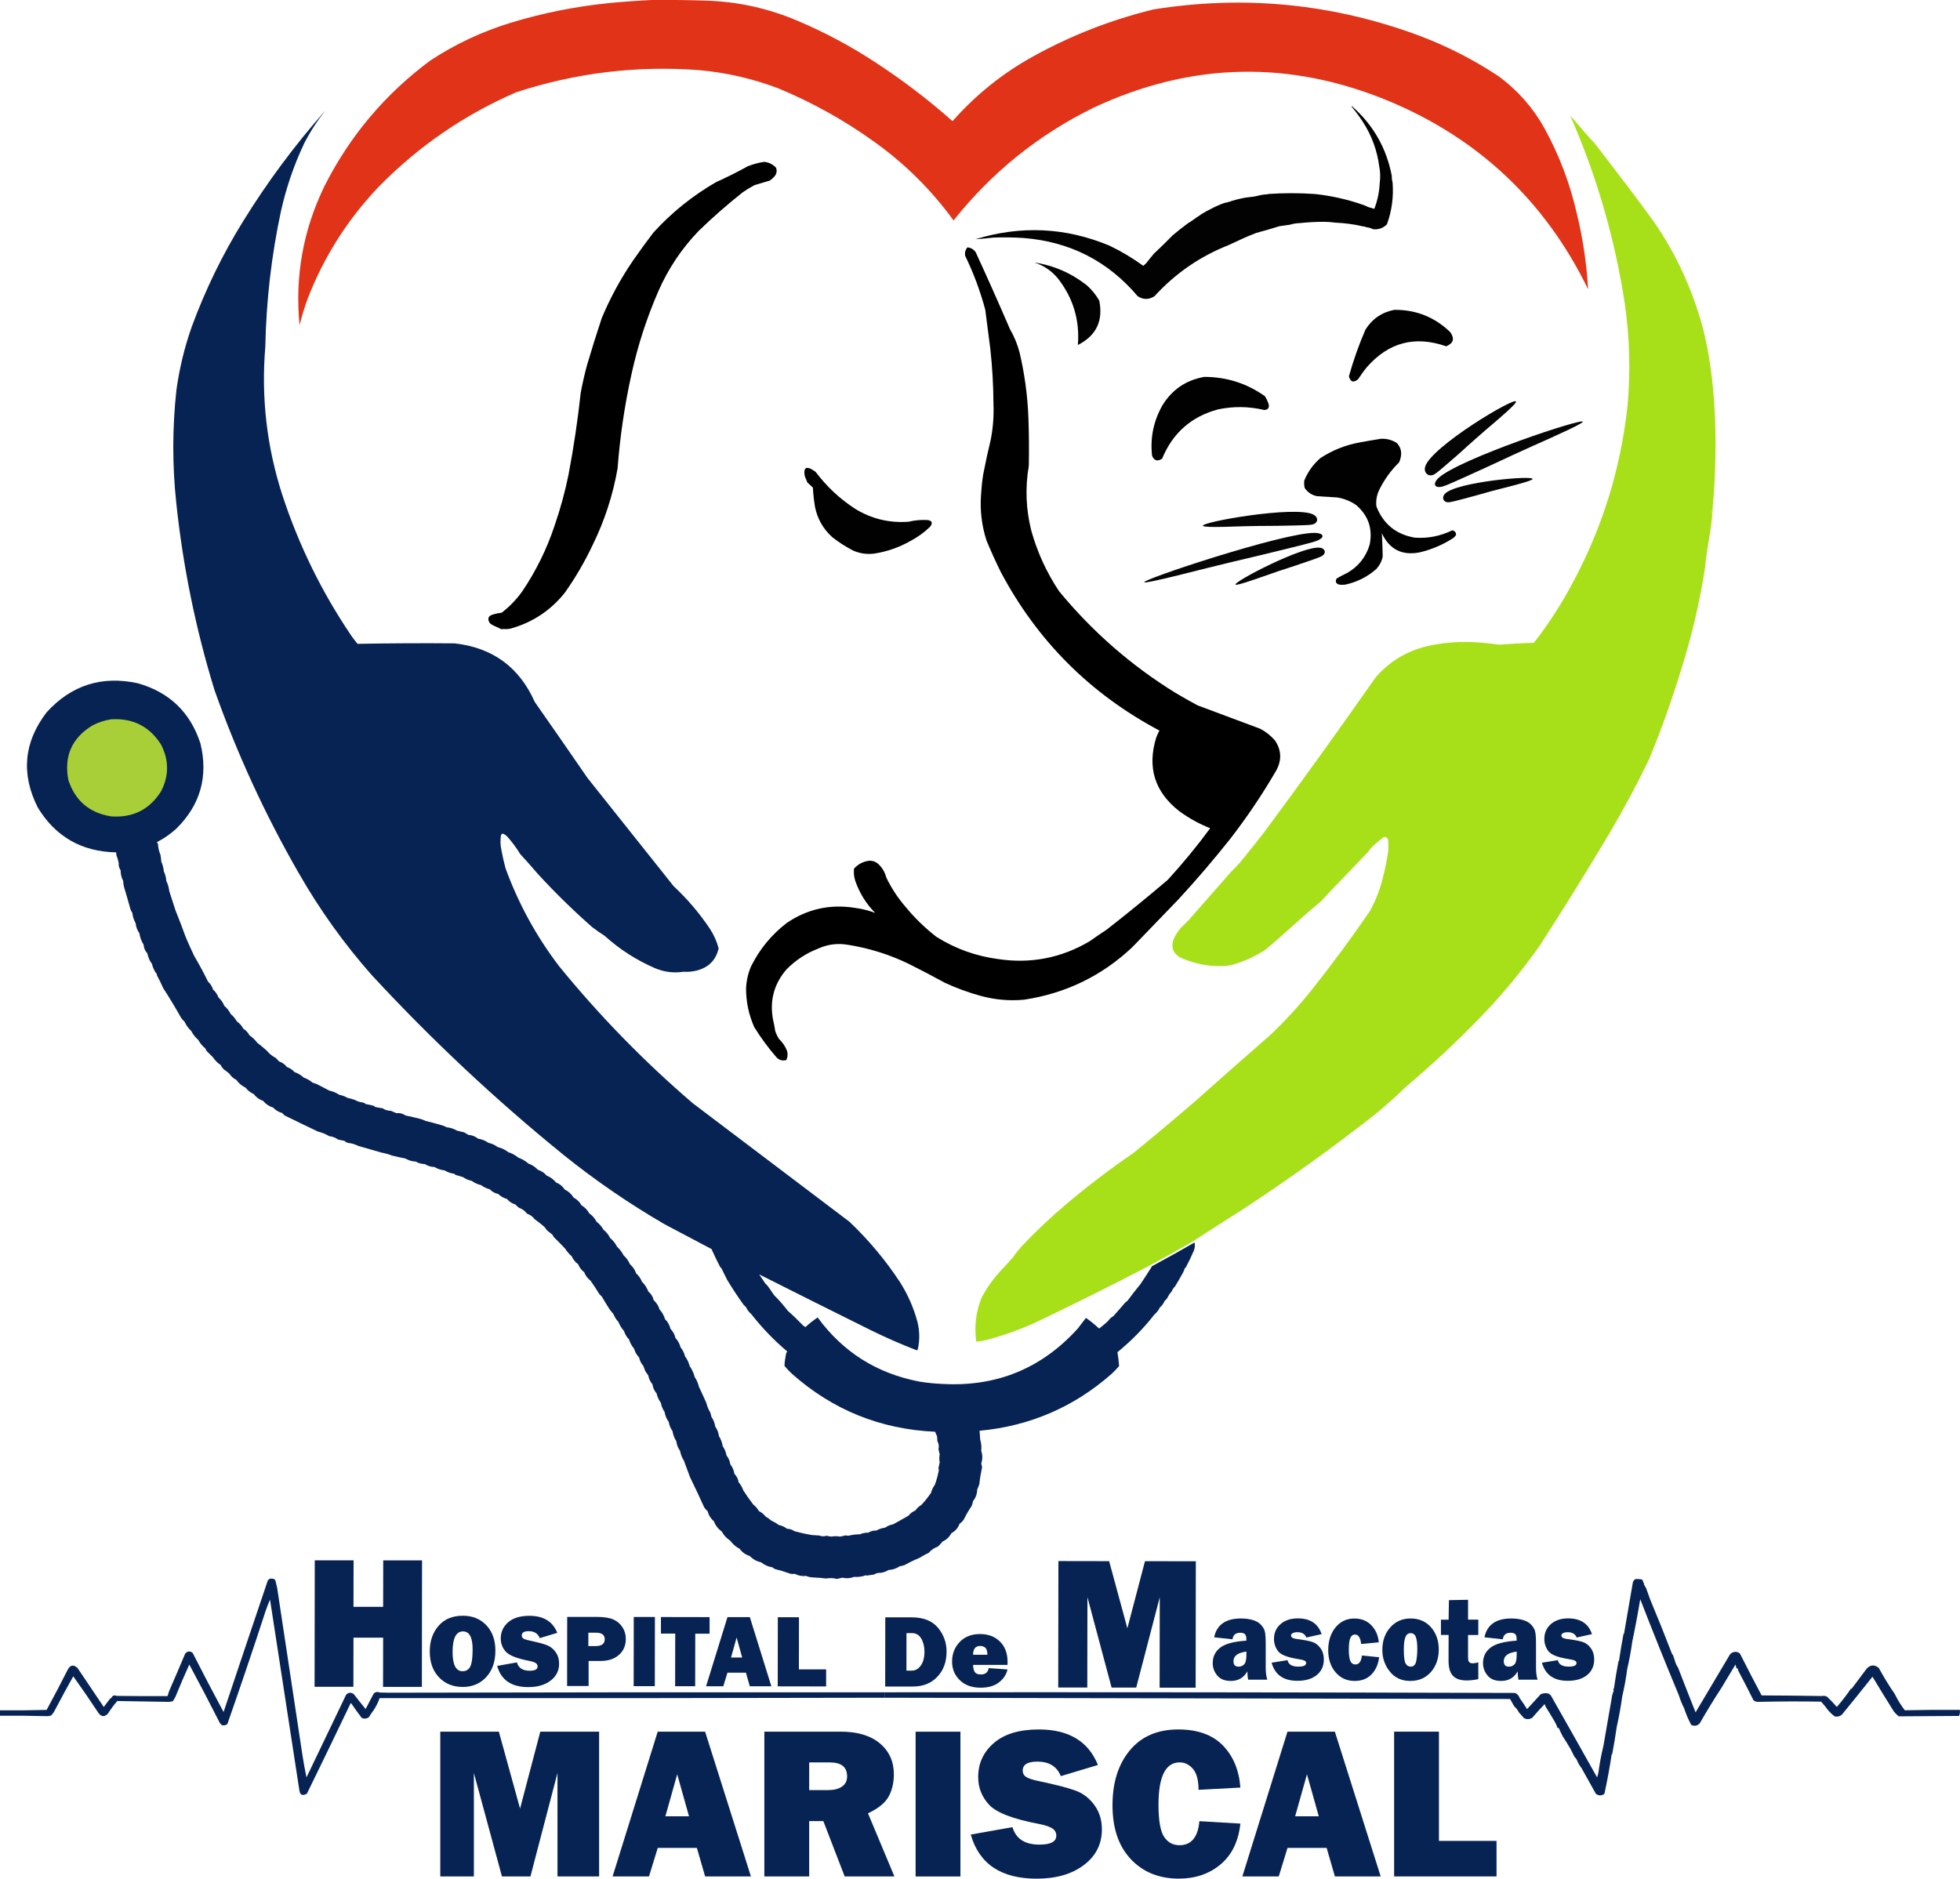 <?xml version="1.0" encoding="UTF-8"?>
<svg xmlns="http://www.w3.org/2000/svg" id="Capa_1" data-name="Capa 1" viewBox="0 0 436.31 418.26">
  <defs>
    <style>
      .cls-1 {
        fill: #050505;
      }

      .cls-1, .cls-2, .cls-3, .cls-4, .cls-5, .cls-6, .cls-7, .cls-8, .cls-9 {
        stroke-width: 0px;
      }

      .cls-1, .cls-2, .cls-3, .cls-4, .cls-5, .cls-6, .cls-7, .cls-9 {
        fill-rule: evenodd;
      }

      .cls-2 {
        fill: #020202;
      }

      .cls-3 {
        fill: #010101;
      }

      .cls-4 {
        fill: #a7e018;
      }

      .cls-5, .cls-8 {
        fill: #072353;
      }

      .cls-6 {
        fill: #a8ce38;
      }

      .cls-7 {
        fill: #e03318;
      }
    </style>
  </defs>
  <path class="cls-7" d="m145.73,0c3.8-.03,7.59.01,11.39.14,7.17.21,14.04,1.74,20.62,4.57,5.88,2.5,11.48,5.49,16.8,8.96,6.16,3.99,11.99,8.42,17.5,13.3,5.17-5.85,11.15-10.66,17.96-14.42,8.46-4.68,17.39-8.16,26.78-10.45,20.27-3.24,40.03-1.28,59.26,5.88,6.24,2.36,12.12,5.38,17.64,9.05,4.21,3.12,7.59,6.96,10.13,11.53,3.28,5.97,5.67,12.29,7.19,18.94,1.36,5.56,2.2,11.19,2.52,16.89-9.5-19.51-24.26-33.47-44.28-41.86-22.18-9.22-44.14-8.72-65.89,1.49-12.23,6.02-22.59,14.37-31.08,25.06-4.93-6.78-10.81-12.62-17.64-17.5-6.66-4.8-13.82-8.78-21.46-11.95-5.63-2.12-11.45-3.46-17.45-4.01-13.95-1.06-27.58.59-40.88,4.95-11.57,5.04-21.76,12.05-30.56,21.04-6.87,7.22-12.13,15.49-15.77,24.82-.71,1.96-1.32,3.95-1.82,5.97-1.06-10.78.76-21.04,5.46-30.8,5.64-11.24,13.53-20.62,23.66-28.14,5.56-3.65,11.53-6.45,17.92-8.4,7.19-2.19,14.54-3.65,22.02-4.39,3.34-.32,6.67-.55,9.99-.7Z"></path>
  <path class="cls-2" d="m309.81,39.22c0,.49.06.95.19,1.4.25,3.21-.17,6.32-1.26,9.33-.87.86-1.91,1.22-3.13,1.07-.44-.24-.9-.38-1.4-.42-.22-.12-.47-.18-.75-.19-2.03-.48-4.08-.75-6.16-.84-.85-.12-1.72-.19-2.61-.19-1.75,0-3.49.09-5.23.28-.81.02-1.59.14-2.33.37-.77.12-1.55.23-2.33.33-1.7.54-3.41,1.04-5.13,1.49-1.26.48-2.51,1-3.73,1.59-.81.37-1.62.75-2.43,1.12-6.39,2.52-11.89,6.32-16.52,11.39-1.25.8-2.49.8-3.73,0-6.65-7.85-15.14-12.17-25.48-12.97-2.21-.14-4.42-.17-6.63-.09-1.34.16-2.68.28-4.01.37,10.11-3.1,20.03-2.64,29.77,1.4,2.68,1.28,5.21,2.79,7.61,4.53.18-.2.38-.38.61-.56.56-.73,1.13-1.44,1.73-2.15,1.42-1.32,2.8-2.68,4.15-4.06,1.15-.98,2.33-1.91,3.55-2.8.03-.02.26-.13.54-.32.19-.13.34-.24.43-.3.3-.21.6-.43.91-.64.38-.26.76-.52,1.13-.76.31-.19.63-.38.98-.57.38-.21.74-.4,1.1-.57.41-.22.85-.44,1.33-.65.55-.25,1.08-.45,1.58-.63.15-.03.36-.07.61-.13.34-.09.58-.17.65-.19.26-.09,2.41-.81,4.39-.98.45-.04.89-.1,1.31-.19.38-.08.55-.14.97-.23.48-.1.88-.15,1.15-.18.14,0,.31,0,.5-.03.15-.03.26-.07.27-.07,3.36-.23,6.72-.23,10.08,0,.65.05,3.05.29,6.16,1.03,1.42.33,3.15.81,5.09,1.51.14.05.3.12.45.19.12.06.23.11.34.17.47.14.94.28,1.4.42.73-1.88,1.13-3.84,1.21-5.88.06-.42.09-.85.09-1.31.01-.74-.05-1.45-.19-2.15-.46-3.64-1.69-7-3.69-10.08-.74-1.14-1.55-2.23-2.43-3.27-.06-.06-.06-.12,0-.19,4.76,4.16,7.73,9.36,8.91,15.59Z"></path>
  <path class="cls-4" d="m265.49,276.41c-3.14,1.82-6.32,3.59-9.52,5.32-8.62,4.51-17.33,8.85-26.13,13.02-3.27,1.44-6.63,2.62-10.08,3.55-.8.18-1.61.32-2.43.42-.48-3.37-.09-6.63,1.17-9.8,1.26-2.36,2.81-4.51,4.67-6.44.62-.62,1.73-1.95,2.35-2.57.74-1.11,1.06-1.46,1.94-2.47,3.17-3.36,6.51-6.51,10.03-9.47,4.76-4.01,9.71-7.78,14.84-11.29,4.69-3.82,9.32-7.71,13.91-11.67,5.51-4.92,11.05-9.8,16.61-14.65,3.3-3.15,6.37-6.49,9.19-10.03,4.5-5.67,8.79-11.48,12.88-17.45,1.29-2.32,2.26-4.78,2.89-7.37.51-1.97.92-3.96,1.21-5.97.06-.81.06-1.62,0-2.43-.12-.62-.47-.85-1.07-.7-.89.68-2.78,2.22-3.35,3.19-3.7,3.94-6.98,7.21-10.65,11.17-4.34,3.54-7.92,7.07-12.23,10.65-2.36,1.56-4.91,2.71-7.65,3.45-1.2.21-2.42.28-3.64.19-.32-.06.3.12,0,0-2.43-.06-5.66-.9-7.84-1.96-1.5-.95-1.95-2.27-1.35-3.97.41-.92.94-1.76,1.59-2.52l1.87-1.87c3.14-3.58,6.28-7.16,9.43-10.73.72-.69,1.4-1.4,2.05-2.15,1.73-2.13,3.44-4.28,5.13-6.44,8.47-11.43,16.77-22.97,24.92-34.62,3.29-3.78,7.41-6.16,12.37-7.14,3.36-.67,6.75-.88,10.17-.65,1.63.1,3.24.27,4.85.51,2.61-.19,5.22-.33,7.84-.42,3.14-4.03,5.93-8.31,8.35-12.83,6.84-12.54,11-25.92,12.51-40.13.67-7.58.45-15.14-.65-22.68-2.22-14.45-6.26-28.36-12.13-41.72,1.77,1.93,3.62,4.3,5.46,6.17,4.68,6.14,9.21,11.89,13.67,18.19,3.75,5.56,6.7,11.53,8.87,17.92,8.14,22.61,2.02,57.48,3.82,43.83-.34,6.55-1.19,8.32-1.86,14.87-1.16,7.44-2.87,14.75-5.13,21.93-2.12,7-4.57,13.88-7.37,20.62-2.71,5.57-5.63,11.02-8.77,16.33-5.05,8.47-10.24,16.83-15.59,25.1-4.15,5.86-8.75,11.37-13.81,16.52-5.05,5.17-10.32,10.07-15.82,14.7-2.25,2.19-4.58,4.28-7,6.25-9.58,7.53-19.47,14.62-29.68,21.28-3.62,2.3-7.23,4.62-10.83,6.95Z"></path>
  <path class="cls-5" d="m256.39,281.93c3.21-1.72,6.38-3.49,9.53-5.31.12.6.07,1.19-.14,1.77-.54,1.27-1.14,2.51-1.78,3.73l-.28.28c-.09.33-.21.64-.37.93-.57,1.04-1.16,2.06-1.78,3.08-.34.31-.59.68-.75,1.12-.39.42-.7.88-.94,1.4-.18.28-.4.52-.65.75-.23.55-.57,1.02-1.03,1.4-.29.61-.7,1.14-1.22,1.58-2.42,3.1-5.17,5.9-8.23,8.39.17,1.02.3,2.05.37,3.08-.51.6-1.06,1.18-1.64,1.72-8.39,7.4-18.2,11.64-29.42,12.69.04.65.08,1.31.14,1.96.25.83.33,1.67.23,2.52.31.94.31,1.87,0,2.8.05.28.11.56.19.84-.27,1.23-.48,2.48-.61,3.73-.13.41-.29.82-.47,1.21-.02.98-.33,1.85-.94,2.61-.07.42-.19.83-.38,1.21-.63.92-1.19,1.88-1.68,2.89-.25.37-.56.68-.93.93-.34.94-.95,1.64-1.82,2.1-.44.84-1.1,1.47-1.96,1.86-.32.39-.66.76-1.03,1.12-.81.28-1.5.75-2.06,1.4-.72.33-1.4.7-2.05,1.12-1.13.46-2.21.98-3.27,1.58-.36.15-.73.24-1.12.28-.76.52-1.6.8-2.52.84-.71.46-1.49.68-2.33.65-.33.07-.64.2-.93.37-.53.07-1.06.14-1.59.23-.06-.02-.1-.05-.14-.09-.86.32-1.75.44-2.66.37-.86.33-1.73.39-2.61.18-.4.1-.81.2-1.21.28-.78-.21-1.58-.24-2.38-.1-1.01-.12-2.02-.2-3.03-.24-.51-.02-.99-.13-1.45-.33-.88.11-1.72-.05-2.52-.47-.46.08-.91.04-1.35-.14-.91-.34-1.85-.62-2.8-.84-.32-.09-.6-.24-.84-.47-.95-.14-1.79-.52-2.52-1.12-.99-.2-1.83-.67-2.52-1.4-.93-.28-1.67-.81-2.24-1.59-.85-.44-1.55-1.05-2.1-1.82-.81-.52-1.45-1.21-1.91-2.06-.8-.57-1.38-1.32-1.72-2.24-.7-.6-1.17-1.34-1.4-2.24-.27-.26-.52-.54-.75-.84-1.02-2.26-2.07-4.5-3.16-6.72-.47-1.25-.93-2.49-1.39-3.74-.43-.66-.7-1.37-.84-2.15-.46-.64-.74-1.36-.84-2.15-.44-.69-.72-1.44-.84-2.24-.45-.65-.73-1.33-.84-2.05-.49-.67-.8-1.42-.93-2.24-.43-.62-.71-1.31-.84-2.05-.46-.62-.77-1.3-.93-2.05-.51-.59-.82-1.27-.93-2.05-.49-.57-.8-1.22-.93-1.96-.22-.31-.43-.62-.65-.93-.14-.41-.3-.82-.46-1.21-.48-.54-.79-1.16-.93-1.87-.54-.55-.91-1.21-1.12-1.96-.52-.61-.89-1.29-1.12-2.05-.53-.53-.9-1.15-1.12-1.87-.54-.61-.96-1.3-1.26-2.06-.47-.48-.83-1.04-1.07-1.68-.28-.34-.56-.68-.84-1.03-.61-.95-1.2-1.91-1.77-2.9l-.56-.56c-.62-1.02-1.27-2.02-1.96-2.99-.65-.49-1.11-1.11-1.4-1.87-.61-.47-1.06-1.06-1.35-1.78-.64-.47-1.12-1.06-1.44-1.78-.57-.49-1.05-1.05-1.44-1.68-.81-.86-1.63-1.7-2.47-2.52-.16-.21-.3-.42-.42-.65-.4-.29-.79-.61-1.17-.93-.19-.27-.39-.54-.61-.79-.69-.6-1.4-1.16-2.14-1.68-.43-.59-.99-.99-1.68-1.22-.46-.62-1.05-1.06-1.77-1.31-.31-.22-.59-.46-.84-.75-.75-.22-1.37-.63-1.86-1.22-.75-.21-1.41-.58-1.96-1.12-.73-.15-1.35-.49-1.86-1.03-.72-.19-1.37-.5-1.96-.94-.75-.17-1.44-.48-2.05-.94-.72-.14-1.37-.42-1.96-.84-.53-.14-1.06-.3-1.59-.47-.15-.06-.28-.15-.37-.28-.77-.09-1.49-.34-2.15-.75-.81-.08-1.55-.33-2.24-.75-.78-.01-1.5-.23-2.15-.66-.74,0-1.42-.19-2.05-.56-.8-.02-1.55-.24-2.24-.66-1-.2-2-.42-2.99-.66-.76-.3-1.53-.52-2.33-.66-1.74-.5-3.48-1-5.22-1.5-.7-.36-1.45-.58-2.24-.66-.32-.08-.6-.24-.84-.47-.46-.11-.93-.2-1.4-.28-.58-.43-1.24-.68-1.96-.75-.79-.47-1.63-.82-2.52-1.03-2.46-1.17-4.91-2.35-7.37-3.56-.23-.15-.42-.33-.56-.56-.8-.21-1.48-.62-2.05-1.22-.9-.28-1.64-.78-2.24-1.5-.84-.29-1.53-.78-2.05-1.5-.74-.33-1.37-.81-1.86-1.45-.84-.39-1.52-.97-2.05-1.73-.64-.31-1.15-.77-1.54-1.36-.39-.36-.81-.69-1.26-.98-.29-.29-.52-.61-.7-.98-.68-.44-1.24-1-1.68-1.68l-1.4-1.4c-.13-.17-.23-.35-.28-.56-.67-.54-1.22-1.2-1.63-1.96-.65-.55-1.16-1.2-1.54-1.96-.64-.58-1.14-1.27-1.49-2.06-.27-.26-.52-.54-.75-.84-1.26-2.26-2.6-4.47-4-6.63-.44-1-.92-1.98-1.44-2.94.03-.03.06-.06.09-.09-.57-.7-.96-1.49-1.16-2.38-.52-.7-.86-1.48-1.02-2.33-.51-.55-.79-1.21-.84-1.96-.49-.77-.8-1.61-.93-2.52-.48-.67-.76-1.41-.84-2.24-.4-.72-.65-1.5-.74-2.33-.15-.2-.27-.42-.37-.65-.48-1.72-.97-3.43-1.49-5.14-.1-.43-.16-.87-.18-1.31-.38-.73-.56-1.51-.56-2.33-.34-.53-.48-1.05-.42-1.59-.11-.6-.28-1.2-.51-1.77-.05-.22-.06-.43-.05-.65-7.69-.15-13.52-3.48-17.48-10.01-3.75-7.49-3.09-14.55,1.99-21.18,5.51-6.05,12.28-8.2,20.31-6.46,7.03,2,11.67,6.47,13.93,13.41,1.77,7.36-.02,13.69-5.39,18.98-1.3,1.18-2.73,2.17-4.3,2.98.09.13.17.27.23.42.05.84.24,1.65.56,2.43.09.49.15.99.18,1.49.31.68.5,1.4.56,2.15.32.68.5,1.4.56,2.15.35.7.56,1.45.65,2.24.46,1.43.93,2.86,1.39,4.3.81,2,1.58,4.03,2.32,6.07.59,1.38,1.21,2.75,1.86,4.11,1.1,1.86,2.12,3.76,3.07,5.7.54.48.91,1.08,1.12,1.77.55.49.96,1.08,1.21,1.77.58.52,1.02,1.14,1.3,1.87.61.48,1.07,1.08,1.4,1.78.57.48,1.04,1.04,1.4,1.68.6.41,1.07.94,1.4,1.59.6.38,1.07.88,1.4,1.5.67.45,1.24,1,1.72,1.64.74.57,1.45,1.16,2.14,1.78.54.67,1.2,1.2,1.96,1.59.27.25.51.52.75.79.72.24,1.31.66,1.77,1.26.66.22,1.22.6,1.68,1.12.77.26,1.46.67,2.05,1.22.73.25,1.38.63,1.96,1.12l.84.28c.97.49,1.93.98,2.89,1.5.81.17,1.56.48,2.24.94.64.11,1.23.33,1.77.66.57.13,1.13.28,1.68.47.51.3,1.07.49,1.68.56.29.05.54.18.75.37.6.1,1.19.22,1.77.38.12.09.25.19.37.28.53.09,1.06.19,1.59.28.56.36,1.18.55,1.87.56.4.17.81.34,1.21.52.73-.09,1.42.08,2.05.52,1.1.23,2.18.48,3.27.75.42.12.82.28,1.21.47,1.19.28,2.37.59,3.54.94.4.1.77.26,1.12.47.84.07,1.62.33,2.33.75.53.12,1.06.24,1.59.38.31.19.62.37.93.56.81.05,1.52.33,2.15.84.84.13,1.62.44,2.33.94.75.16,1.44.47,2.05.94.86.2,1.64.57,2.33,1.12.83.26,1.58.67,2.24,1.22.83.29,1.58.73,2.24,1.31.82.3,1.54.77,2.14,1.4.78.25,1.43.69,1.96,1.31.82.32,1.51.82,2.05,1.5.82.33,1.48.86,1.96,1.59.83.4,1.48.99,1.96,1.78.76.4,1.35.98,1.77,1.73.74.44,1.31,1.03,1.72,1.78.69.49,1.24,1.12,1.63,1.87.63.49,1.14,1.08,1.54,1.78.64.51,1.13,1.14,1.49,1.87.64.52,1.14,1.14,1.49,1.87.61.57,1.11,1.22,1.49,1.96.61.55,1.08,1.2,1.4,1.96.65.56,1.12,1.24,1.4,2.06.58.52,1.01,1.14,1.3,1.87.63.61,1.09,1.32,1.4,2.15.62.52,1.02,1.17,1.21,1.96.62.56,1.06,1.25,1.3,2.06.57.62.98,1.34,1.21,2.15.62.59,1.02,1.31,1.21,2.15.57.57.94,1.26,1.12,2.05.55.58.92,1.27,1.12,2.05.49.61.83,1.29,1.02,2.05.48.64.82,1.36,1.02,2.15.52.74.89,1.54,1.12,2.43.44.66.75,1.37.93,2.15.57,1.21,1.13,2.42,1.67,3.64.16.7.44,1.39.84,2.05.13.33.22.67.28,1.03.46.65.74,1.36.84,2.15.46.64.74,1.36.84,2.15.44.69.71,1.43.84,2.24.43.62.71,1.31.84,2.05.46.58.74,1.23.84,1.96.49.64.8,1.35.93,2.15.51.52.82,1.14.93,1.87.46.52.8,1.11,1.02,1.77.7,1.09,1.44,2.15,2.23,3.18.52.4.94.88,1.26,1.45.58.3,1.08.7,1.49,1.22.47.27.9.58,1.31.94.57.24,1.1.55,1.59.94.69.13,1.31.41,1.87.84.62.02,1.18.2,1.68.56,1.29.35,2.59.64,3.92.85.53.03,1.06.06,1.59.1.52.21,1.06.23,1.63.05.35.1.71.16,1.07.19.64-.12,1.28-.11,1.91,0,.43-.07.85-.16,1.26-.28.2.06.4.09.61.09.84-.21,1.7-.32,2.57-.32.59-.26,1.22-.38,1.87-.37.54-.34,1.13-.5,1.77-.46.61-.35,1.26-.57,1.96-.65.54-.38,1.13-.63,1.77-.74,1.17-.63,2.32-1.28,3.46-1.95.39-.51.89-.88,1.49-1.12.36-.52.81-.94,1.36-1.26.79-.85,1.51-1.75,2.15-2.7.16-.65.44-1.24.84-1.77.39-1.06.68-2.15.89-3.27-.02-.14-.05-.28-.09-.42.11-.43.2-.87.28-1.31-.12-.59-.12-1.18,0-1.77-.09-.39-.18-.78-.28-1.17.16-.62.08-1.21-.23-1.77-.03-.37-.06-.75-.09-1.12-.16-.32-.3-.65-.42-.98-12.2-.56-22.83-4.87-31.9-12.93-.58-.55-1.12-1.12-1.63-1.73.02-.78.12-1.56.28-2.33.02-.33.13-.63.33-.89-2.95-2.49-5.6-5.24-7.97-8.27-.52-.45-.92-.97-1.21-1.59l-.56-.56c-1.28-1.79-2.49-3.62-3.63-5.51-.44-.87-.87-1.75-1.3-2.62l-.28-.28c-.67-1.3-1.31-2.63-1.91-3.97-3.48-1.84-6.96-3.68-10.44-5.52-7.85-4.56-15.31-9.67-22.37-15.34-15.23-12.34-29.53-25.75-42.92-40.24-6.13-6.96-11.5-14.47-16.11-22.52-7.5-13.03-13.76-26.63-18.79-40.81-4.19-13.63-7.03-27.54-8.52-41.73-.89-8.37-.88-16.74.04-25.1.66-4.78,1.78-9.44,3.38-13.99,3.01-8.23,6.82-16.07,11.42-23.5,5.4-8.75,11.51-16.99,18.33-24.7-1.78,2.25-3.34,4.67-4.68,7.27-2.28,4.81-3.99,9.82-5.16,15.02-2.14,9.96-3.3,20.04-3.5,30.23-.95,11.27.31,22.29,3.78,33.04,3.65,11.14,8.74,21.54,15.26,31.19.46.68.96,1.34,1.49,1.96,7.2-.14,14.4-.17,21.6-.11,8.46.95,14.41,5.3,17.85,13.05,3.93,5.62,7.85,11.26,11.73,16.91,6.4,8.04,12.79,16.07,19.19,24.11,3.08,2.87,5.78,6.05,8.1,9.53.86,1.33,1.5,2.76,1.91,4.3-.58,2.55-2.14,4.18-4.67,4.89-1.03.29-2.07.4-3.13.32-2.2.34-4.33.07-6.39-.8-4.13-1.79-7.86-4.19-11.19-7.2-.96-.61-1.9-1.26-2.8-1.96-4.26-3.75-8.32-7.72-12.16-11.92-1.24-1.46-2.51-2.89-3.82-4.3-.88-1.45-1.89-2.8-3.03-4.06-.26-.23-.55-.4-.89-.51-.19.06-.31.19-.37.37-.18,1.09-.15,2.18.09,3.27.25,1.38.56,2.75.93,4.11,2.89,7.89,6.86,15.14,11.91,21.76,9,11.05,18.92,21.22,29.77,30.52,11.62,8.79,23.24,17.58,34.86,26.37,4.27,4.06,8.01,8.53,11.23,13.41,1.75,2.75,3.06,5.71,3.91,8.87.51,2.05.54,4.1.08,6.16-.05.1-.13.16-.23.19-3.45-1.33-6.84-2.81-10.17-4.45-8.33-4.13-16.63-8.28-24.9-12.45.44.68.89,1.35,1.35,2.01.28.25.53.53.75.84.4.59.81,1.18,1.21,1.77,1.09,1.08,2.1,2.23,3.03,3.46,1.2,1.06,2.35,2.17,3.45,3.32.17.11.34.22.51.33.85-.79,1.75-1.5,2.71-2.14,5.64,7.7,13.18,12.46,22.61,14.27,1.67.28,3.35.45,5.04.52,12.07.71,22.14-3.38,30.21-12.27.62-.81,1.25-1.62,1.87-2.42,1,.69,1.95,1.46,2.84,2.29.06.06.12.06.19,0,.65-.5,1.28-1.03,1.87-1.58.32-.47.72-.84,1.21-1.12.84-.93,1.66-1.88,2.48-2.84.19-.22.41-.41.65-.56.93-1.27,1.9-2.51,2.9-3.73.85-1.27,1.68-2.54,2.48-3.82Z"></path>
  <path class="cls-9" d="m170.09,36.03c1.05.11,1.94.54,2.66,1.31.26.72.14,1.38-.37,1.96-.3.33-.63.63-.98.89-1.15.34-2.3.68-3.45,1.03-.9.48-1.77,1.01-2.61,1.59-3.4,2.69-6.67,5.55-9.8,8.59-3.8,3.94-6.8,8.44-9.01,13.49-2.59,5.96-4.58,12.12-5.97,18.48-1.52,6.89-2.55,13.86-3.08,20.9-1.03,5.92-2.87,11.59-5.51,16.98-1.78,3.78-3.86,7.35-6.25,10.73-3.16,3.95-7.19,6.61-12.09,7.98-.87.19-1.24.04-2.11.11-.73-.47-1.9-.74-2.51-1.37-.58-.97-.31-1.61.79-1.91.61-.18,1.23-.31,1.87-.37,1.78-1.37,3.32-2.97,4.62-4.81,3.06-4.54,5.46-9.42,7.19-14.65,1.27-3.7,2.3-7.46,3.08-11.29,1.14-6.03,2.05-12.1,2.71-18.2.38-2.07.85-4.12,1.4-6.16,1.03-3.5,2.12-6.98,3.27-10.45,1.9-4.55,4.23-8.84,7-12.88,1.45-2.09,2.94-4.14,4.48-6.16,4.08-4.49,8.73-8.23,13.95-11.25,2.42-1.09,4.78-2.27,7.09-3.55,1.19-.47,2.4-.8,3.64-.98Z"></path>
  <path class="cls-2" d="m308.02,38.65c-.13-.45-.19-.91-.19-1.4"></path>
  <path class="cls-9" d="m215.35,55.07c.75.08,1.35.42,1.82,1.03,2.62,5.69,5.17,11.41,7.65,17.17.95,1.64,1.67,3.38,2.15,5.23,1.13,4.79,1.78,9.64,1.96,14.56.13,3.55.16,7.09.09,10.64-.83,4.86-.65,9.69.56,14.47,1.35,4.81,3.4,9.29,6.16,13.44,7.41,9,16.04,16.54,25.9,22.63,1.62.97,3.27,1.9,4.95,2.8,4.67,1.74,9.33,3.48,14,5.23,1.23.67,2.3,1.52,3.22,2.57,1.46,2.17,1.55,4.41.28,6.72-3.06,5.27-6.45,10.31-10.17,15.12-3.68,4.65-7.54,9.16-11.57,13.53-3.44,3.56-6.88,7.13-10.31,10.69-6.78,6.38-14.81,10.27-24.08,11.67-3.26.3-6.46.02-9.61-.84-2.73-.74-5.37-1.71-7.93-2.89-2.71-1.48-5.45-2.91-8.21-4.29-4.28-2.06-8.75-3.46-13.44-4.2-2.3-.4-4.51-.12-6.63.84-2.69,1.04-5.03,2.58-7.05,4.62-2.82,3.27-3.81,7.03-2.99,11.29.2.8.35,1.61.47,2.43.21.63.49,1.22.84,1.77.78.75,1.37,1.62,1.77,2.61.23.73.18,1.43-.14,2.1-.86.22-1.59.02-2.19-.61-1.83-2.11-3.48-4.35-4.95-6.72-1.22-2.75-1.82-5.62-1.82-8.63.07-1.66.43-3.27,1.07-4.81,1.9-3.87,4.56-7.12,7.98-9.75,4.61-3.13,9.68-4.25,15.21-3.36,1.55.21,3.04.58,4.48,1.12-2.01-2.04-3.49-4.42-4.43-7.14-.29-.88-.38-1.78-.28-2.71.91-1.01,2.03-1.6,3.36-1.77.71-.04,1.35.17,1.91.61.96.84,1.59,1.88,1.91,3.13,1.15,2.37,2.58,4.55,4.29,6.53,2.04,2.48,4.33,4.7,6.86,6.67,4.2,2.64,8.77,4.29,13.72,4.95,7.25,1.09,14.03-.22,20.34-3.92,1.26-.89,2.53-1.76,3.83-2.61,4.62-3.6,9.16-7.3,13.63-11.11,3.35-3.66,6.5-7.49,9.43-11.48-2.47-.99-4.78-2.26-6.91-3.83-5.45-4.28-7.15-9.74-5.09-16.38.2-.53.43-1.04.7-1.54-15.38-8.17-27.16-19.94-35.32-35.32-1.13-2.3-2.19-4.63-3.17-7-1.07-3.34-1.48-6.76-1.21-10.27.09-1.47.24-2.93.47-4.39.5-2.6,1.06-5.18,1.68-7.75.52-2.65.72-5.33.61-8.03-.02-4.09-.25-8.16-.7-12.23-.37-2.89-.74-5.79-1.12-8.68-1.11-4.16-2.6-8.17-4.48-12.04-.12-.71.05-1.33.51-1.87Z"></path>
  <path class="cls-2" d="m230.19,58.43c4.4.66,8.35,2.39,11.85,5.18,1.06.97,1.95,2.07,2.66,3.31.92,4.51-.67,7.81-4.76,9.89.44-5.49-1.02-10.41-4.39-14.75-1.43-1.76-3.22-2.97-5.37-3.64Z"></path>
  <path class="cls-3" d="m310.45,68.98c4.81-.02,8.93,1.63,12.37,4.95,1.04,1.44.74,2.5-.89,3.17-6.91-2.42-12.77-.89-17.59,4.57-.73.88-1.39,1.79-2.01,2.75-1.03.86-1.72.64-2.05-.65.99-3.56,2.22-7.02,3.69-10.41,1.53-2.4,3.69-3.87,6.49-4.39Z"></path>
  <path class="cls-3" d="m268.08,83.91c4.96,0,9.45,1.43,13.49,4.29.35.55.63,1.15.84,1.77.18.83-.14,1.26-.98,1.31-3.41-.81-6.83-.86-10.27-.14-5.96,1.6-10.11,5.26-12.46,10.97-1.04.69-1.78.47-2.24-.65-.44-3.94.31-7.64,2.24-11.11,2.16-3.58,5.29-5.72,9.38-6.44Z"></path>
  <path class="cls-3" d="m307.09,97.72c1.38-.14,2.66.15,3.83.89.87.9,1.16,1.98.89,3.22-.07.39-.19.77-.37,1.12-1.8,1.77-3.27,3.8-4.39,6.07-.58,1.18-.8,2.42-.65,3.73,1.53,3.92,4.38,6.24,8.54,6.95,2.93.21,5.71-.34,8.35-1.63.57.13.85.47.84,1.03-.2.33-.47.59-.79.79-2.25,1.44-4.68,2.46-7.28,3.08-3.93.78-6.75-.64-8.45-4.25.1,1.74.16,3.48.19,5.23-.22,1.03-.69,1.93-1.4,2.71-2,1.77-4.32,2.94-6.95,3.5-.44.06-.87.06-1.31,0-.74-.2-.95-.65-.61-1.35.77-.46,1.56-.88,2.38-1.26,2.5-1.44,4.16-3.54,4.99-6.3.71-3.55-.3-6.49-3.03-8.82-1.27-.87-2.67-1.43-4.2-1.68-1.49-.09-2.99-.18-4.48-.28-1.17-.24-2.09-.85-2.75-1.82-.14-.55-.17-1.11-.09-1.68.8-1.95,2-3.62,3.59-4.99,2.63-1.72,5.49-2.87,8.59-3.45,1.53-.29,3.06-.55,4.57-.79Z"></path>
  <path class="cls-3" d="m179.51,104.16c.29,0,.57.05.84.14.42.23.82.47,1.21.75,2.45,3.26,5.37,6,8.77,8.21,3.67,2.26,7.65,3.22,11.95,2.89,1.38-.33,2.78-.45,4.2-.37.99.14,1.2.62.61,1.45-1.32,1.29-2.8,2.36-4.43,3.22-2.51,1.42-5.18,2.35-8.03,2.8-1.62.21-3.17-.01-4.67-.65-1.66-.85-3.21-1.84-4.67-2.99-2.03-1.82-3.32-4.08-3.87-6.77-.23-1.42-.39-2.85-.47-4.29-.4-.37-.81-.75-1.21-1.12-.19-.44-.37-.87-.56-1.31-.12-.46-.15-.93-.09-1.4.07-.25.21-.43.42-.56Z"></path>
  <path class="cls-6" d="m24.69,160.15c4.85-.32,8.57,1.55,11.15,5.6,1.8,3.48,1.8,6.97,0,10.45-2.58,4.07-6.3,5.92-11.15,5.55-4.79-.78-7.95-3.47-9.47-8.07-1.02-5.32.77-9.38,5.37-12.18,1.3-.68,2.67-1.13,4.11-1.35Z"></path>
  <path class="cls-1" d="m337.29,107.98c-4.48,1.13-7.13,1.87-8.77,2.35-.45.13-1.33.36-3.1.83-2.39.63-2.89.73-3.31.65-.91-.17-1.14-1.14-.49-1.85,2.46-2.68,19.89-4.19,19.54-3.3-.08.19-1.02.57-3.87,1.32Z"></path>
  <path class="cls-1" d="m279.18,129.04c4.54-1.61,7.27-2.51,8.96-3.04.46-.14,1.37-.46,3.17-1.08,2.44-.84,2.93-1.04,3.24-1.33.69-.62.34-1.47-.63-1.64-3.67-.64-19.69,7.75-18.87,8.22.18.1,1.21-.13,4.12-1.13Z"></path>
  <path class="cls-1" d="m345.85,97.21c-7.43,3.31-11.84,5.35-14.55,6.64-.74.35-2.21,1.02-5.15,2.34-3.97,1.79-4.79,2.13-5.46,2.22-1.44.2-1.69-.82-.53-1.94,4.38-4.22,32.86-13.72,32.16-12.53-.15.26-1.73,1.12-6.47,3.26Z"></path>
  <path class="cls-1" d="m272.93,117.28c5.78-.19,9.23-.22,11.36-.21.58,0,1.73-.03,4.02-.08,3.1-.08,3.73-.12,4.19-.33,1.01-.46.92-1.55-.13-2.1-3.97-2.07-25.35,1.7-24.58,2.53.17.18,1.44.29,5.13.2Z"></path>
  <path class="cls-1" d="m262.91,127.92c9.05-2.28,14.47-3.57,17.83-4.35.92-.21,2.71-.66,6.31-1.54,4.85-1.2,5.83-1.47,6.5-1.81,1.45-.73.97-1.54-.85-1.58-6.89-.14-39.4,10.66-37.94,11.02.32.08,2.35-.3,8.14-1.73Z"></path>
  <path class="cls-1" d="m333.85,93.06c-4.43,3.76-7,6.06-8.57,7.51-.43.4-1.3,1.15-3.04,2.65-2.35,2.03-2.85,2.42-3.37,2.56-1.13.3-1.96-.68-1.63-1.85,1.23-4.42,20.13-15.73,20.24-14.52.02.26-.82,1.22-3.62,3.64Z"></path>
  <g>
    <path class="cls-5" d="m60.06,351.47c.3-.01.6,0,.89.05.15.08.26.19.35.33.13.57.26,1.13.4,1.68,1.88,12.45,3.76,24.89,5.64,37.33.25,1.62.55,3.24.89,4.85,2.94-6.13,5.87-12.26,8.81-18.38.53-.56,1.1-.61,1.73-.14.86,1.12,1.74,2.22,2.62,3.31.56-1.04,1.1-2.08,1.63-3.13.31-.63.81-.82,1.48-.56.64.02,1.29.03,1.93.05,36.86-.09,73.72-.12,110.58-.09v1.21c-37.5.09-75,.12-112.5.09-.32.91-.75,1.78-1.29,2.61-.4.54-.78,1.1-1.14,1.68-.49.3-1,.34-1.53.14-.81-1.05-1.59-2.12-2.33-3.22-.07-.12-.13-.12-.2,0-3.2,6.7-6.44,13.38-9.7,20.06-.98.55-1.54.3-1.68-.75-2.19-14.17-4.36-28.33-6.53-42.46-.39.88-.74,1.78-1.04,2.71-2.73,8.37-5.55,16.71-8.46,25.01-.36.27-.78.34-1.24.23-.12-.15-.25-.29-.4-.42-2.22-4.38-4.5-8.74-6.83-13.07-1.07,2.36-2.09,4.74-3.07,7.14-.18.35-.38.7-.59,1.03-.28.06-.56.11-.84.14-3.85-.06-7.69-.12-11.53-.19-.77.88-1.46,1.82-2.08,2.8-.75.78-1.44.74-2.08-.09-1.83-2.77-3.71-5.51-5.64-8.21-1.45,2.59-2.87,5.2-4.25,7.84-.19.32-.42.62-.69.89-.27.09-.55.14-.84.14-3.51-.09-7.02-.12-10.54-.09v-1.21c3.46.03,6.93,0,10.39-.09,1.61-2.96,3.18-5.94,4.7-8.96.56-1.06,1.29-1.19,2.18-.37,1.95,2.89,3.89,5.79,5.84,8.68.45-.59.89-1.19,1.34-1.77.25-.16.45-.36.59-.61.28-.24.58-.27.89-.09,3.79.05,7.59.06,11.38.05.12-.37.24-.74.35-1.12,1.21-2.76,2.39-5.53,3.56-8.31.51-.61,1.07-.67,1.68-.19,2.24,4.41,4.53,8.8,6.88,13.16,3.27-9.78,6.55-19.55,9.85-29.3.12-.16.27-.28.45-.37Z"></path>
    <path class="cls-5" d="m364.06,351.55c.41-.02.81,0,1.21.05.17.03.31.1.42.23.04.3.15.56.33.79l-.09.09c.17.3.34.59.51.89.29.82.59,1.65.89,2.47,1.67,3.99,3.29,8.02,4.85,12.09.03.13.11.22.23.28.22.65.44,1.31.65,1.96.12.3.28.58.47.84,1.29,3.34,2.6,6.67,3.92,9.99,2.55-4.29,5.1-8.58,7.65-12.88.46-.52,1.04-.7,1.73-.51.2.07.37.18.51.33,1.57,3.11,3.17,6.21,4.81,9.29,4.47.02,8.93.06,13.39.14.4-.09.79-.04,1.17.14.77.73,1.5,1.5,2.19,2.29,1.13-1.31,2.18-2.68,3.17-4.11l.09.09c1.12-1.5,2.24-2.99,3.36-4.48.84-.91,1.75-.97,2.71-.19,1.11,2.04,2.29,3.97,3.55,5.79.63,1.3,1.38,2.51,2.24,3.64,4.09-.09,8.18-.12,12.27-.09.05.48,0,.93-.19,1.35-4.48.03-8.96.07-13.44.09-.39-.33-.75-.68-1.07-1.07-1.61-2.57-3.2-5.15-4.76-7.75-2.23,2.82-4.49,5.62-6.77,8.4-.48.44-1.04.58-1.68.42-.48-.38-.93-.8-1.35-1.26-.51-.7-1.06-1.37-1.63-2.01-4.67-.08-9.33-.06-14,.05-.41.01-.77-.11-1.07-.37-1.09-2.2-2.21-4.38-3.36-6.53-.08-.18-.12-.37-.14-.56h-.28c-.05-.29-.13-.57-.23-.84-1.03,1.71-2.05,3.42-3.08,5.13-1.69,2.59-3.31,5.24-4.85,7.93-.54.59-1.18.71-1.91.37-.64-1.19-1.16-2.43-1.59-3.73-.47-.92-.86-1.88-1.17-2.89-2.95-7.07-5.81-14.2-8.59-21.37-.52,3.17-1.11,6.31-1.77,9.43-.28,2.05-.65,4.07-1.12,6.07-.27,2.08-.64,4.13-1.12,6.16-.31,2.29-.72,4.53-1.21,6.72-.3,2.07-.64,4.12-1.03,6.16l-.09-.09c-.45,2.98-.99,5.93-1.63,8.87-.62.48-1.26.48-1.91,0-1.04-1.9-2.1-3.8-3.17-5.69-.45-.56-.81-1.18-1.07-1.87-.13-.25-.3-.47-.51-.65-.3-.59-.6-1.18-.89-1.77-.55-.95-1.13-1.88-1.73-2.8-.32-.61-.62-1.23-.89-1.87h-.28c-.14-.49-.35-.95-.61-1.4-.65-1.11-1.32-2.21-2.01-3.31-.09-.2-.17-.4-.23-.61-.95.98-1.87,2-2.75,3.03-.6.39-1.23.42-1.87.09-.36-.43-.73-.85-1.12-1.26-.27-.54-.63-1-1.07-1.4-.3-.53-.59-1.06-.89-1.59-46.38-.09-92.76-.18-139.15-.28v-1.21c46.76-.04,93.51,0,140.27.14.5.24.85.63,1.03,1.17.56.78,1.11,1.59,1.63,2.43,1.02-1.09,2.03-2.2,3.03-3.31.51-.22,1.04-.28,1.59-.19.29.1.52.27.7.51,3.46,6.09,6.88,12.15,10.27,18.2.1-.34.19-.68.28-1.03.27-2.02.64-4.01,1.12-5.97.66-3.76,1.31-7.53,1.96-11.29.08-.34.19-.66.33-.98-.02-.1-.05-.21-.09-.33.03-.08.08-.14.14-.19.3-2.06.64-4.11,1.03-6.16l.09.09c.3-2.05.64-4.11,1.03-6.16l.09.09c.64-3.8,1.29-7.59,1.96-11.39.07-.39.27-.67.61-.84Z"></path>
    <g>
      <path class="cls-8" d="m133.37,385.54v32.23h-9.27v-23.04l-6.02,23.04h-6.34l-6.25-23.04v23.04h-7.48v-32.23h13.04l4.72,17.12,4.5-17.12h13.09Z"></path>
      <path class="cls-8" d="m156.97,417.76l-1.84-6.35h-8.71l-1.95,6.35h-8.1l10.04-32.23h10.55l10.2,32.23h-10.19Zm-8.85-13.39h5.26l-2.63-9.35-2.63,9.35Z"></path>
      <path class="cls-8" d="m199.1,417.76h-11.07l-4.75-12.32h-3.15v12.32h-9.98v-32.23h16.99c3.75,0,6.66.87,8.73,2.61s3.11,4.03,3.11,6.88c0,1.86-.38,3.5-1.14,4.92-.76,1.42-2.3,2.68-4.62,3.77l5.88,14.05Zm-18.96-19.22h4.26c1.25,0,2.26-.26,3.03-.78s1.14-1.28,1.14-2.29c0-2.06-1.28-3.09-3.84-3.09h-4.6v6.16Z"></path>
      <path class="cls-8" d="m213.8,385.54v32.23h-9.98v-32.23h9.98Z"></path>
      <path class="cls-8" d="m216.11,408.44l9.27-1.65c.78,2.6,2.78,3.89,6,3.89,2.51,0,3.76-.66,3.76-1.98,0-.69-.29-1.23-.87-1.62-.58-.39-1.62-.73-3.11-1.03-5.7-1.08-9.36-2.5-10.98-4.25-1.62-1.75-2.43-3.8-2.43-6.16,0-3.04,1.16-5.57,3.49-7.58,2.33-2.02,5.67-3.02,10.04-3.02,6.62,0,11,2.64,13.13,7.91l-8.27,2.48c-.86-2.16-2.6-3.23-5.22-3.23-2.18,0-3.26.67-3.26,2.01,0,.6.25,1.06.74,1.39.49.33,1.45.64,2.86.94,3.89.82,6.66,1.54,8.29,2.16,1.64.63,3,1.7,4.1,3.22,1.1,1.52,1.64,3.31,1.64,5.37,0,3.26-1.33,5.9-4,7.93-2.67,2.02-6.17,3.04-10.51,3.04-7.93,0-12.82-3.27-14.68-9.82Z"></path>
      <path class="cls-8" d="m267,405.46l9.12.54c-.43,3.95-1.9,6.98-4.42,9.09s-5.61,3.16-9.28,3.16c-4.42,0-7.98-1.45-10.7-4.34-2.72-2.9-4.07-6.89-4.07-11.99s1.29-9.13,3.86-12.23c2.57-3.1,6.16-4.65,10.77-4.65,4.3,0,7.61,1.18,9.92,3.54,2.31,2.36,3.62,5.49,3.92,9.4l-9.32.5c0-2.16-.42-3.71-1.25-4.67-.83-.96-1.81-1.44-2.94-1.44-3.14,0-4.72,3.13-4.72,9.4,0,3.51.41,5.9,1.23,7.15.82,1.26,1.97,1.89,3.44,1.89,2.64,0,4.11-1.78,4.43-5.34Z"></path>
      <path class="cls-8" d="m297.16,417.76l-1.84-6.35h-8.71l-1.95,6.35h-8.1l10.04-32.23h10.55l10.2,32.23h-10.19Zm-8.85-13.39h5.26l-2.63-9.35-2.63,9.35Z"></path>
      <path class="cls-8" d="m333.14,409.85v7.91h-22.8v-32.23h9.98v24.32h12.82Z"></path>
    </g>
    <path class="cls-8" d="m93.95,347.42l-.04,28.14h-8.64s.02-10.96.02-10.96h-6.6s-.02,10.94-.02,10.94h-8.64s.04-28.16.04-28.16h8.64s-.02,10.36-.02,10.36h6.6s.02-10.34.02-10.34h8.64Z"></path>
    <path class="cls-8" d="m266.2,347.6l-.04,28.14h-8.02s.03-20.13.03-20.13l-5.24,20.11h-5.48s-5.38-20.14-5.38-20.14l-.03,20.12h-6.47s.04-28.15.04-28.15l11.29.02,4.06,14.95,3.92-14.94,11.33.02Z"></path>
    <g>
      <path class="cls-8" d="m102.98,375.57c-2.16,0-3.92-.72-5.28-2.16-1.36-1.44-2.04-3.36-2.03-5.76,0-2.3.66-4.2,1.96-5.69,1.3-1.5,3.11-2.24,5.42-2.24,2.14,0,3.88.71,5.22,2.13,1.34,1.41,2.01,3.3,2.01,5.66,0,2.44-.69,4.4-2.04,5.87s-3.11,2.2-5.25,2.2Zm-.02-3.49c.79,0,1.37-.35,1.72-1.04.35-.69.53-1.97.53-3.81,0-2.68-.71-4.01-2.14-4.02-1.54,0-2.32,1.52-2.32,4.57,0,2.86.74,4.3,2.22,4.3Z"></path>
      <path class="cls-8" d="m110.68,370.89l4.38-.78c.36,1.24,1.31,1.86,2.83,1.86,1.18,0,1.78-.31,1.78-.94,0-.33-.14-.59-.41-.77s-.76-.35-1.47-.49c-2.69-.52-4.42-1.2-5.18-2.03-.76-.84-1.14-1.82-1.14-2.94,0-1.45.55-2.66,1.65-3.62s2.68-1.44,4.74-1.44c3.13,0,5.19,1.27,6.19,3.79l-3.9,1.18c-.4-1.03-1.22-1.55-2.46-1.55-1.03,0-1.54.32-1.54.96,0,.29.12.51.35.67.23.16.68.31,1.35.45,1.84.39,3.14.74,3.91,1.04.77.3,1.42.81,1.93,1.54.52.73.77,1.58.77,2.57,0,1.56-.63,2.82-1.9,3.78-1.26.96-2.91,1.44-4.96,1.44-3.74,0-6.05-1.57-6.92-4.7Z"></path>
      <path class="cls-8" d="m131.03,369.78v5.59s-4.79,0-4.79,0l.02-15.39h6.56c1.63.01,2.88.2,3.73.58.85.38,1.52.95,2.02,1.73.5.78.75,1.64.74,2.6,0,1.47-.51,2.65-1.53,3.55s-2.38,1.35-4.08,1.35h-2.67Zm-.06-3.3h1.57c1.39,0,2.08-.51,2.08-1.53,0-.96-.64-1.44-1.92-1.45h-1.73s0,2.97,0,2.97Z"></path>
      <path class="cls-8" d="m145.79,360.01l-.02,15.39h-4.71s.02-15.4.02-15.4h4.71Z"></path>
      <path class="cls-8" d="m154.77,363.71l-.02,11.7h-4.46s.02-11.71.02-11.71h-3.18s0-3.69,0-3.69l10.83.02v3.69s-3.19,0-3.19,0Z"></path>
      <path class="cls-8" d="m166.91,375.43l-.86-3.03h-4.11s-.93,3.02-.93,3.02h-3.83s4.76-15.39,4.76-15.39h4.98s4.79,15.4,4.79,15.4h-4.81Zm-4.17-6.4h2.48s-1.24-4.46-1.24-4.46l-1.25,4.46Z"></path>
      <path class="cls-8" d="m183.9,371.68v3.78s-10.77-.02-10.77-.02l.02-15.39h4.71s-.02,11.62-.02,11.62h6.05Z"></path>
      <path class="cls-8" d="m197.05,375.47l.02-15.39h5.94c2.58.01,4.51.78,5.79,2.32,1.28,1.54,1.92,3.31,1.91,5.32,0,2.3-.69,4.17-2.07,5.61-1.38,1.44-3.17,2.15-5.36,2.15h-6.23Zm4.72-3.53h1.23c.78,0,1.44-.38,1.98-1.13.54-.76.81-1.79.81-3.1,0-1.12-.24-2.09-.71-2.9-.48-.81-1.16-1.22-2.06-1.22h-1.23s-.01,8.35-.01,8.35Z"></path>
      <path class="cls-8" d="m220.1,371.39l4.18.29c-.25,1.13-.88,2.09-1.9,2.88-1.02.79-2.39,1.19-4.12,1.18-1.93,0-3.46-.56-4.61-1.68-1.15-1.12-1.72-2.5-1.71-4.16,0-1.71.57-3.16,1.7-4.34,1.13-1.18,2.65-1.77,4.53-1.76,1.83,0,3.31.56,4.43,1.68,1.13,1.11,1.69,2.63,1.69,4.54,0,.16,0,.38-.01.65h-7.66c.01.71.14,1.25.38,1.6.24.35.7.53,1.37.53.97,0,1.55-.47,1.72-1.41Zm-.3-2.98c0-.77-.16-1.3-.46-1.56s-.68-.4-1.13-.4c-1.06,0-1.59.65-1.59,1.96h3.18Z"></path>
    </g>
    <g>
      <path class="cls-8" d="m282.11,373.96h-4.27c-.11-.57-.16-1.19-.16-1.86-.81,1.43-2.04,2.14-3.68,2.14-1.35,0-2.36-.4-3.03-1.21-.67-.81-1.01-1.73-1.01-2.77,0-1.41.55-2.55,1.65-3.42,1.1-.87,3.05-1.39,5.84-1.57v-.3c0-.59-.11-.98-.34-1.17-.23-.19-.56-.29-1.01-.29-1.03,0-1.61.49-1.73,1.46l-4.09-.45c.58-2.79,2.58-4.19,5.97-4.19.92,0,1.77.11,2.54.32.77.21,1.38.55,1.83,1,.45.46.75.94.91,1.44.15.51.23,1.48.23,2.93v5.33c0,1.02.12,1.88.35,2.6Zm-4.66-6.25c-1.91.24-2.87.95-2.87,2.14,0,.81.38,1.21,1.14,1.21.48,0,.89-.17,1.23-.5.34-.33.51-1.07.51-2.21v-.64Z"></path>
      <path class="cls-8" d="m283.07,370.18l3.54-.57c.2.96,1,1.44,2.41,1.44,1.16,0,1.74-.26,1.74-.79,0-.23-.11-.4-.34-.53-.22-.13-.76-.26-1.6-.39-2.32-.38-3.77-.96-4.35-1.77-.58-.8-.87-1.69-.87-2.67,0-1.37.49-2.47,1.46-3.32.97-.84,2.25-1.27,3.83-1.27,2.77,0,4.54,1.17,5.31,3.51l-3.4.75c-.31-.79-.98-1.18-1.99-1.18-.48,0-.84.08-1.07.23-.24.15-.35.3-.35.45,0,.44.36.7,1.08.8,1.87.24,3.15.49,3.81.74s1.24.72,1.71,1.39c.47.67.71,1.49.71,2.44,0,1.46-.52,2.62-1.57,3.48-1.05.86-2.49,1.29-4.32,1.29-3.1,0-5.01-1.35-5.75-4.06Z"></path>
      <path class="cls-8" d="m303.18,368.58l3.82.38c-.18,1.56-.74,2.83-1.68,3.81-.94.98-2.19,1.47-3.75,1.47-1.75,0-3.17-.64-4.26-1.92-1.09-1.28-1.64-2.93-1.64-4.93s.54-3.74,1.62-5.06c1.08-1.33,2.49-1.99,4.22-1.99,1.54,0,2.79.5,3.76,1.5.97,1,1.52,2.27,1.66,3.8l-3.92.38c-.16-1.41-.62-2.11-1.37-2.11-.48,0-.83.26-1.05.77s-.33,1.4-.33,2.67c0,1.1.11,1.9.33,2.43.22.52.61.79,1.15.79.8,0,1.28-.66,1.43-1.98Z"></path>
      <path class="cls-8" d="m313.92,374.24c-1.9,0-3.4-.69-4.52-2.07-1.12-1.38-1.68-3-1.68-4.85,0-2,.58-3.66,1.75-4.99s2.68-2,4.55-2,3.39.66,4.54,1.97c1.14,1.31,1.72,2.96,1.72,4.94s-.58,3.66-1.74,5c-1.16,1.33-2.7,2-4.62,2Zm.07-3.18c.7,0,1.12-.42,1.28-1.27s.23-1.73.23-2.65c0-1.25-.11-2.15-.33-2.71-.22-.55-.61-.83-1.17-.83-.52,0-.9.28-1.14.85-.24.57-.36,1.51-.36,2.81,0,1.53.12,2.55.37,3.04s.62.74,1.11.74Z"></path>
      <path class="cls-8" d="m329.08,360.61v3.4h-2.28v4.92c0,.67.11,1.07.33,1.2.22.13.44.19.67.19.36,0,.79-.07,1.28-.22v3.73c-.88.2-1.75.3-2.61.3-1.38,0-2.39-.35-3.04-1.04s-.97-1.79-.97-3.31v-1.56s.01-4.22.01-4.22h-1.71v-3.4h1.71l.07-4.35,4.26-.08v4.42h2.28Z"></path>
      <path class="cls-8" d="m342.28,373.96h-4.27c-.11-.57-.16-1.19-.16-1.86-.81,1.43-2.04,2.14-3.68,2.14-1.35,0-2.36-.4-3.03-1.21-.67-.81-1.01-1.73-1.01-2.77,0-1.41.55-2.55,1.65-3.42,1.1-.87,3.05-1.39,5.84-1.57v-.3c0-.59-.11-.98-.34-1.17-.23-.19-.56-.29-1.01-.29-1.03,0-1.61.49-1.73,1.46l-4.09-.45c.58-2.79,2.58-4.19,5.97-4.19.92,0,1.77.11,2.54.32.77.21,1.38.55,1.83,1,.45.46.75.94.91,1.44.15.51.23,1.48.23,2.93v5.33c0,1.02.12,1.88.35,2.6Zm-4.66-6.25c-1.91.24-2.87.95-2.87,2.14,0,.81.38,1.21,1.14,1.21.48,0,.89-.17,1.23-.5.34-.33.51-1.07.51-2.21v-.64Z"></path>
      <path class="cls-8" d="m343.25,370.18l3.54-.57c.2.96,1,1.44,2.41,1.44,1.16,0,1.74-.26,1.74-.79,0-.23-.11-.4-.34-.53-.22-.13-.76-.26-1.6-.39-2.32-.38-3.77-.96-4.35-1.77-.58-.8-.87-1.69-.87-2.67,0-1.37.49-2.47,1.46-3.32.97-.84,2.25-1.27,3.83-1.27,2.77,0,4.54,1.17,5.31,3.51l-3.4.75c-.31-.79-.98-1.18-1.99-1.18-.48,0-.84.08-1.07.23-.24.15-.35.3-.35.45,0,.44.36.7,1.08.8,1.87.24,3.15.49,3.81.74s1.24.72,1.71,1.39c.47.67.71,1.49.71,2.44,0,1.46-.52,2.62-1.57,3.48-1.05.86-2.49,1.29-4.32,1.29-3.1,0-5.01-1.35-5.75-4.06Z"></path>
    </g>
  </g>
</svg>
